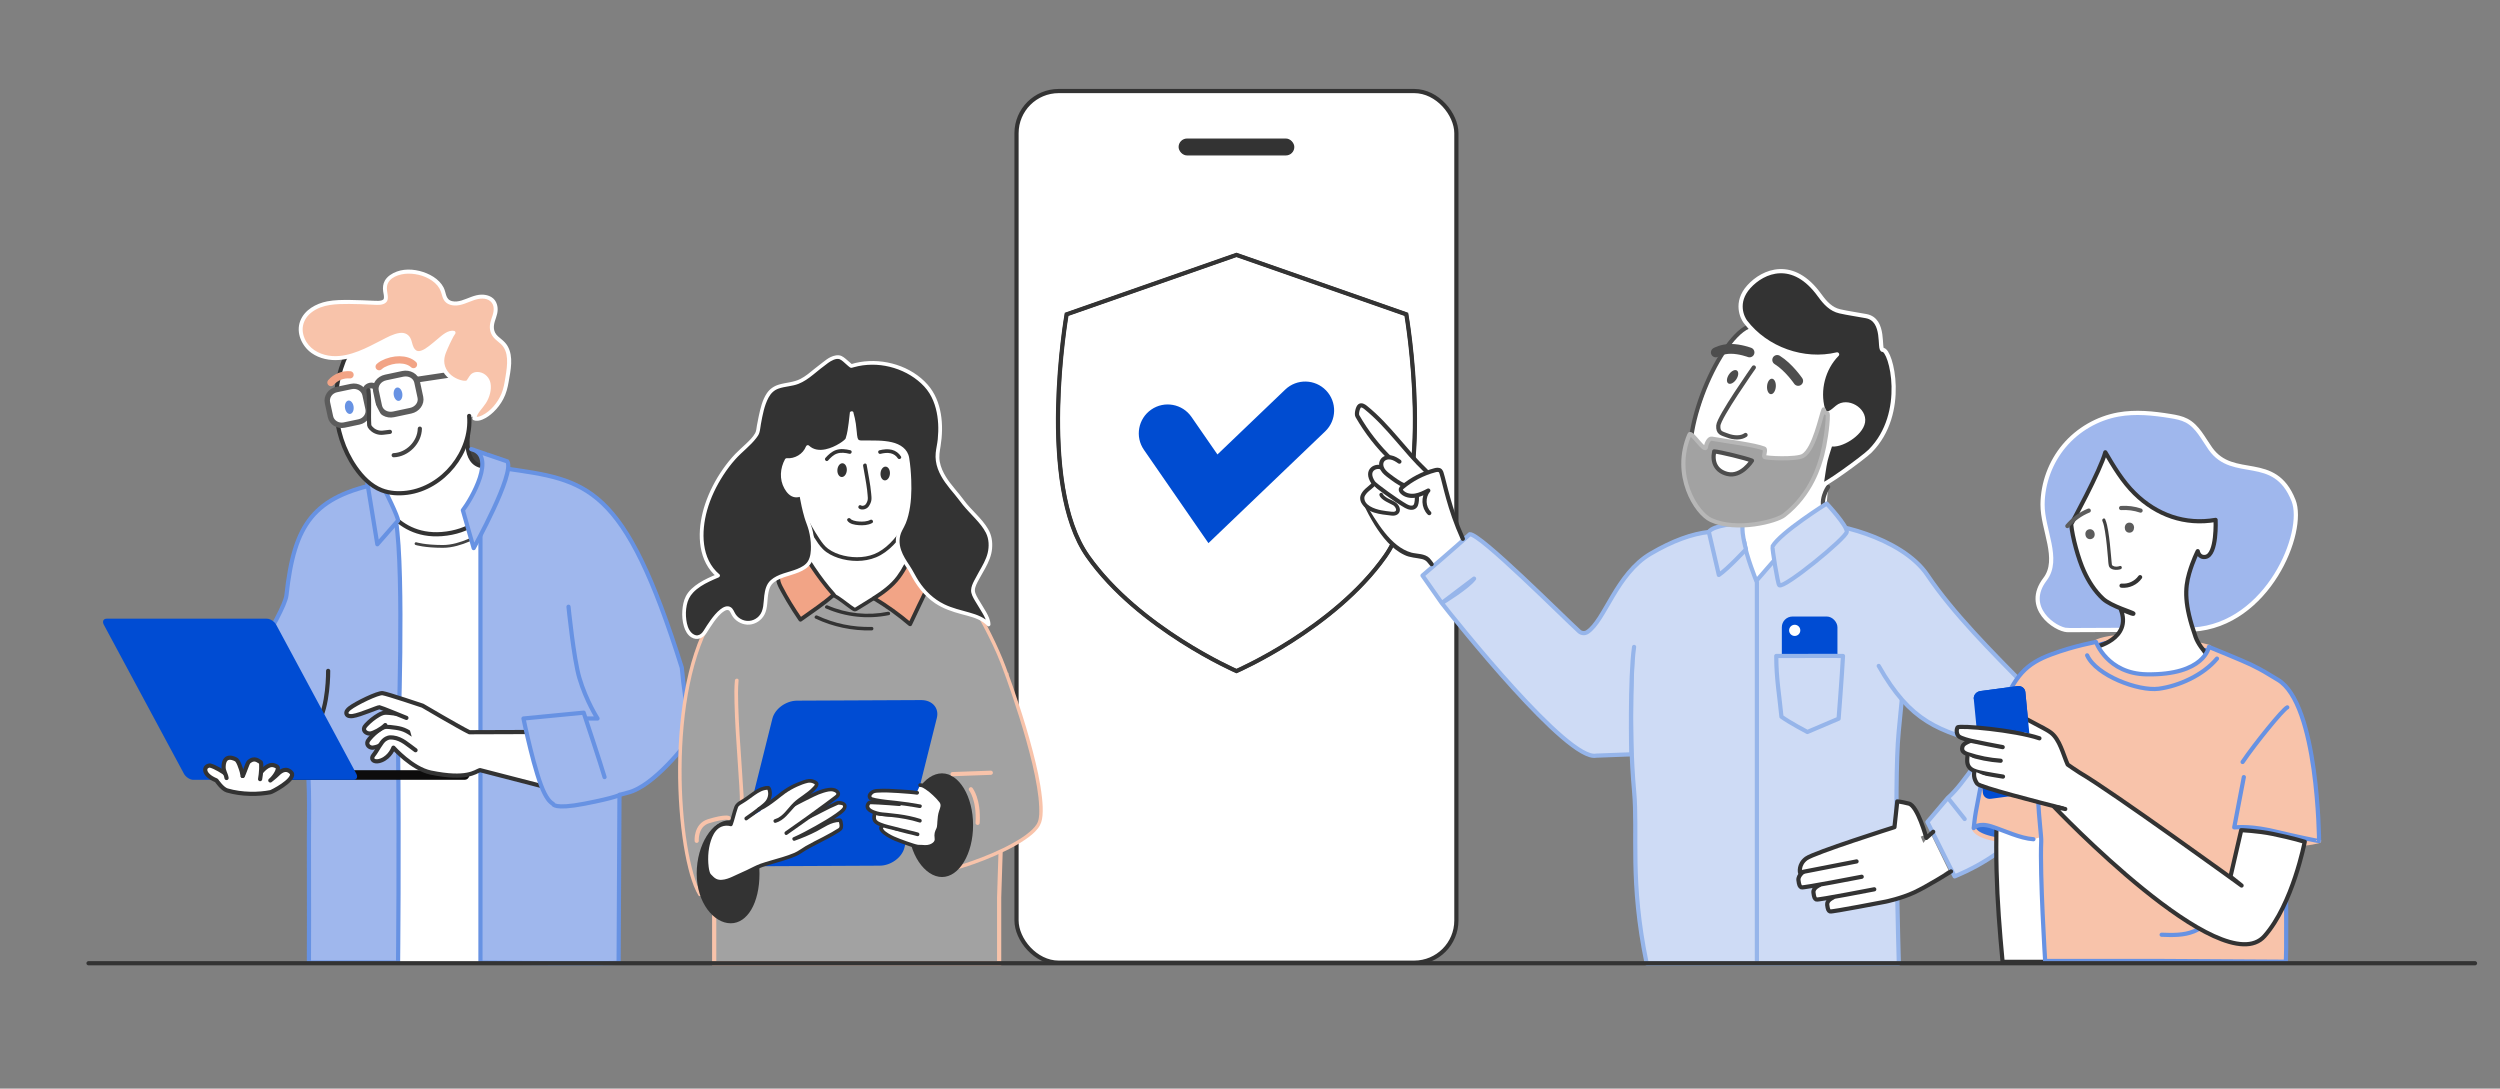 <?xml version="1.0" encoding="UTF-8"?>
<svg id="Layer_1" data-name="Layer 1" xmlns="http://www.w3.org/2000/svg" viewBox="0 0 1786.36 777.85">
  <rect x="0" y="0" width="1786.36" height="777.85" fill="#808080" stroke="none"/>
  <defs>
    <style>
      .cls-1 {
        fill: #004cd1;
      }

      .cls-2, .cls-3, .cls-4 {
        stroke: #4d4d4d;
      }

      .cls-2, .cls-3, .cls-4, .cls-5, .cls-6, .cls-7, .cls-8, .cls-9, .cls-10, .cls-11, .cls-12, .cls-13, .cls-14, .cls-15, .cls-16, .cls-17, .cls-18, .cls-19, .cls-20, .cls-21, .cls-22, .cls-23, .cls-24, .cls-25, .cls-26 {
        stroke-linecap: round;
        stroke-linejoin: round;
      }

      .cls-2, .cls-4, .cls-27, .cls-28, .cls-5, .cls-7, .cls-8, .cls-9, .cls-10, .cls-12, .cls-29, .cls-14, .cls-15, .cls-16, .cls-17, .cls-18, .cls-19, .cls-30, .cls-23, .cls-24, .cls-31, .cls-25, .cls-26 {
        stroke-width: 3px;
      }

      .cls-2, .cls-28, .cls-12, .cls-13, .cls-32, .cls-20, .cls-21, .cls-22, .cls-24, .cls-25 {
        fill: #fff;
      }

      .cls-3 {
        stroke-width: 7px;
      }

      .cls-3, .cls-4, .cls-6, .cls-8, .cls-10, .cls-11, .cls-14, .cls-15 {
        fill: none;
      }

      .cls-27 {
        stroke: #b7b7b7;
      }

      .cls-27, .cls-28, .cls-29, .cls-30, .cls-33, .cls-31 {
        stroke-miterlimit: 10;
      }

      .cls-27, .cls-29, .cls-34 {
        fill: #a2a2a2;
      }

      .cls-35 {
        fill: #6792e3;
      }

      .cls-28, .cls-5, .cls-15, .cls-18, .cls-33, .cls-25 {
        stroke: #333;
      }

      .cls-5, .cls-17 {
        fill: #ff9e80;
      }

      .cls-6 {
        stroke: #f2a486;
        stroke-width: 5.17px;
      }

      .cls-7 {
        fill: #3370da;
      }

      .cls-7, .cls-12, .cls-29, .cls-14 {
        stroke: #f8c3aa;
      }

      .cls-8, .cls-16, .cls-17, .cls-19, .cls-31 {
        stroke: #6792e3;
      }

      .cls-9, .cls-13, .cls-30 {
        stroke: #fff;
      }

      .cls-9, .cls-33, .cls-36 {
        fill: #333;
      }

      .cls-10, .cls-11, .cls-21, .cls-22 {
        stroke: #5c5c5c;
      }

      .cls-11, .cls-21 {
        stroke-width: 4.13px;
      }

      .cls-13 {
        stroke-width: .74px;
      }

      .cls-37 {
        fill: #4d4d4d;
      }

      .cls-38 {
        fill: #5c5c5c;
      }

      .cls-16, .cls-39 {
        fill: #f8c3aa;
      }

      .cls-18, .cls-19, .cls-30, .cls-31 {
        fill: #9fb7ed;
      }

      .cls-40 {
        fill: #0d0c0c;
      }

      .cls-20 {
        stroke-width: 2px;
      }

      .cls-20, .cls-24 {
        stroke: #424242;
      }

      .cls-41 {
        fill: #424242;
      }

      .cls-22 {
        stroke-width: 3.87px;
      }

      .cls-42 {
        fill: #004cd3;
      }

      .cls-43 {
        fill: #f2a486;
      }

      .cls-23 {
        fill: #cedbf5;
      }

      .cls-23, .cls-26 {
        stroke: #96b5ea;
      }

      .cls-26 {
        fill: #b8ccd4;
      }
    </style>
  </defs>
  <g>
    <rect class="cls-25" x="726.35" y="65.05" width="314.3" height="622.84" rx="30.16" ry="30.16"/>
    <rect class="cls-33" x="842.66" y="99.48" width="81.69" height="11.1" rx="5.55" ry="5.55"/>
    <g>
      <g>
        <path class="cls-28" d="M883.51,479.5s-69.79-30.34-106.2-81.93c-36.41-51.58-15.17-172.96-15.17-172.96l121.37-42.48,121.37,42.48s21.24,121.37-15.17,172.96c-36.41,51.58-106.2,81.93-106.2,81.93Z"/>
        <path class="cls-33" d="M883.51,480.27c-.11,0-.21-.02-.31-.06-.18-.08-17.76-7.77-39.55-21.68-20.13-12.84-48.09-33.76-66.97-60.51-8.37-11.86-14.38-28.38-17.86-49.11-2.78-16.53-3.96-35.77-3.52-57.18.75-36.43,6.03-66.95,6.08-67.25.05-.28.24-.5.51-.6l121.37-42.48c.17-.06.35-.06.51,0l121.37,42.48c.26.09.46.32.51.6.05.3,5.33,30.82,6.08,67.25.44,21.41-.74,40.65-3.52,57.18-3.48,20.72-9.49,37.24-17.86,49.11-10.42,14.76-30.5,37.25-66.97,60.51-21.8,13.91-39.38,21.6-39.55,21.68-.1.04-.2.06-.31.06ZM762.82,225.19c-.65,3.9-5.28,32.67-5.98,66.59-.69,33.44,2.41,78.87,21.1,105.34,10.34,14.65,30.27,36.96,66.52,60.09,20.12,12.84,36.62,20.35,39.05,21.44,2.44-1.09,18.94-8.6,39.05-21.44,20.01-12.76,47.78-33.55,66.52-60.09,10.31-14.61,22.35-44.75,21.1-105.34-.7-33.92-5.33-62.69-5.98-66.59l-120.69-42.24-120.69,42.24Z"/>
      </g>
      <path class="cls-1" d="M863.48,388.09l-46.1-66.68c-6.49-9.38-4.14-22.25,5.24-28.74,9.38-6.49,22.25-4.14,28.74,5.24l18.55,26.83,48.44-46.37c8.24-7.89,21.32-7.6,29.21.64,7.89,8.24,7.6,21.32-.64,29.21l-83.44,79.87Z"/>
    </g>
  </g>
  <g>
    <polygon class="cls-32" points="996.88 311.29 1028.25 352.14 1002.28 349.36 996.88 311.29"/>
    <g>
      <polygon class="cls-32" points="1204.96 319.32 1223.19 265.34 1241.43 237.62 1261.85 225.95 1332.61 259.5 1343.55 301.08 1308.54 337.55 1296.8 374.99 1241.43 435.3 1226.84 389.34 1240.7 351.41 1204.96 319.32"/>
      <g>
        <polygon class="cls-32" points="1048.02 395.29 1025.28 336.03 985.83 335.56 974.81 359.83 988.45 377.59 1012.36 397.17 1020.97 400.59 1027.28 413.48 1048.02 395.29"/>
        <g>
          <path class="cls-23" d="M1167.63,447.7c-1.3,18.64-4.12,72.53,0,117.53,2.78,30.41-3.23,64.41,9,123.16h180.17s-3.79-128.04-.1-165.47c3.77-38.26,8.36-86.31,8.36-86.31"/>
          <path class="cls-23" d="M1167.63,462.26c-3.23,22.2-2,76.74-2,76.74l-25.08.94c-20.31,4.28-100.62-96.57-110.33-109.03l23.07-17.46c-4.58,6.27-23.07,17.46-23.07,17.46l-13.78-19.67s24.97-21.33,33.78-29.52c7.4-.53,66.13,58.46,78.12,69.39,1.63,1.48,4.06,1.72,5.9.51,12.47-8.19,20.68-41.57,45.15-55.97,15.67-9.22,29.53-14.24,42.09-15.59,5-.53,24.11,1.98,24.78,6.97,1.29,9.69,8.7,28,8.7,28,7.39-7.97,30.42-36.91,40.84-40.02,10.35-3.09,62.93,8.38,81.39,35.84,37.04,55.1,112,111.13,104.4,127.09-18.13,38.06-39.11,69.3-84.92,88.27l-19.46-38.88,14.61-17.23,12.02,15.11-12.02-15.11c12.89-11.15,24.12-34.47,40.94-46.66l-10.38,8.86c-37.21-10.02-57.08-16.1-79.95-56.48"/>
          <g>
            <path class="cls-25" d="M987.44,334.31c-3.38-2.32-12.54.97-6.22,10.49,1.12,1.68,16.76,13.1,23.41,16.82,2.03,1.14,4.87,1.89,6.45.18.62-.67.89-1.58,1.06-2.47.48-2.42.4-4.94-.21-7.33"/>
            <path class="cls-25" d="M1019.07,336.65c-15.55-14.75-26.65-32.14-43.35-45.57-1.21-.98-2.94-1.98-4.2-1.05-1.37,1.01-2.46,5.78-1.61,7.26,6.56,11.48,14.79,22,24.35,31.13"/>
            <path class="cls-25" d="M999.93,329.85c-1.87-1.31-3.86-2.58-6.11-2.98-2.25-.4-4.83.27-6.1,2.18-1.26,1.89-.9,4.51.28,6.45s3.04,3.36,4.86,4.73c2.63,1.98,6.93,5.21,10.01,6.36"/>
            <g>
              <path class="cls-32" d="M974.81,359.83c7.39,13.53,18.52,33.03,33.5,36.66,4.36,1.06,9.89.57,12.66,4.1l2.02,2.57"/>
              <path class="cls-36" d="M975.45,359.48c7.98,12.69,17.91,31.23,33.17,35.42,3.89.99,9.34.56,12.77,3.83.98.94,1.94,2.45,2.78,3.51,1.13,1.55-1.1,3.33-2.36,1.85,0,0-1.35-1.64-1.35-1.64-1.07-1.52-2.36-2.5-4.31-2.97-3.72-.9-8.78-.99-12.59-2.92-9.33-4.39-15.89-12.96-21.26-21.39-3.01-4.86-5.67-9.89-8.14-14.99-.38-.8.79-1.5,1.29-.7h0Z"/>
            </g>
            <path class="cls-25" d="M1021.28,366.64c-4.23-4.14-4.55-11.62-.7-16.11-2.97,1.53-6.01,3.07-9.31,3.61s-6.97-.09-9.35-2.43c-.63-.62-1.19-1.51-.92-2.35.16-.49.56-.85.96-1.19,6.75-5.71,14.78-9.89,23.32-12.15,1.33-.35,2.95-.59,3.91.39.45.45.66,1.08.85,1.68,2.32,7.19,5.27,24.85,15.21,46.9"/>
            <g>
              <path class="cls-32" d="M981.23,346.32c-2.92,2.78-8.28,6.03-7.85,10.04.37,3.49,3.42,6.1,6.6,7.57,4.31,1.98,9.13,2.52,13.85,3.04,1.56.17,3.37.25,4.43-.9,1.55-1.69.17-4.46-1.63-5.9s-8.52-3.44-9.69-6.71"/>
              <path class="cls-36" d="M982.26,347.41c-2.68,2.61-6.06,4.35-7.32,7.68-.72,5.9,7.22,8.6,12,9.53,2.42.48,4.97.76,7.46,1.03,2.04.28,3.79-.28,2.97-2.32-.33-.87-1.09-1.81-1.85-2.3-2.09-1.22-4.69-2.19-6.8-3.67-1.27-.85-4.68-3.81-2.25-5.14.69-.26,1.46.11,1.7.8.26.72,1.09,1.52,2.05,2.16,2.58,1.92,6.3,2.56,8.47,5.16,3.48,4.25.91,8.81-4.53,8.05-7.72-.92-17.44-1.52-21.55-9.36-.65-1.45-.96-3.16-.5-4.72,1.29-4.13,5.4-6.45,8.09-9.08,1.47-1.34,3.48.81,2.05,2.19h0Z"/>
            </g>
          </g>
          <path class="cls-2" d="M1304.65,367c-5.57-8.9,1.63-19.07,1.63-19.07"/>
          <path class="cls-4" d="M1253.11,232.45c-20.71,1.32-54.08,73.94-43.48,105.74,3.63,10.9,7.19,22.59,16.36,29.5"/>
          <path class="cls-9" d="M1300.35,211.16c3.72,5.2,8.03,9.9,14.27,11.3s11.85,2.12,18.84,3.43c14.05,2.64,8.75,24.26,11.95,24.14,5.82-.23,17.7,45.29-9.12,72.28-4.54,4.57-35.21,26.9-34.67,23.93.54-2.97,1.82-13.41,2.86-17.48,1.06-4.15,3.51-11.4,3.51-11.4,6.87,1.82,21.71-7.05,23.19-15.75,1.53-9.03-11.29-16.44-18.35-10.6-2.84,2.35-6.72,6.25-9.22,3.54-.55-.6-.81-1.4-1.03-2.18-3.8-13.59.2-29.08,10.11-39.13-23.85,5.7-50.66-3.84-65.54-23.33-2.04-2.67-7.74-13.75,2.49-25.06s31.61-20.33,50.68,6.31Z"/>
          <ellipse class="cls-37" cx="1237.97" cy="269.31" rx="5.54" ry="3.14" transform="translate(324.47 1147.15) rotate(-56.13)"/>
          <ellipse class="cls-37" cx="1265.74" cy="276.11" rx="5.54" ry="3.14" transform="translate(894.23 1517.21) rotate(-85.64)"/>
          <g>
            <polygon class="cls-32" points="1365.02 579.56 1356.15 595.31 1308.33 612.65 1287.66 630.24 1311.7 642.78 1322.38 647.72 1369.25 636.99 1392.27 621.74 1379.47 595.53 1374.33 602.35 1365.02 579.56"/>
            <g>
              <path class="cls-25" d="M1394.11,622.67s-16.79,10.59-26.23,14.97c-9.44,4.38-20.51,6.63-20.51,6.63,0,0-38.65,7.51-39.76,7.01s-1.6-1.5-1.99-4.76c-.39-3.25,4-5.09,4-5.09"/>
              <path class="cls-25" d="M1299.95,632.5s-4.57,1.91-4.16,5.3c.41,3.39.91,4.43,2.07,4.95,1.16.52,41.37-7.3,41.37-7.3"/>
              <path class="cls-25" d="M1289.4,622.22s-4.76,3.18-4.33,6.7c.43,3.52.95,4.61,2.15,5.15s43.04-7.59,43.04-7.59"/>
              <path class="cls-25" d="M1326.59,615.53l-40.4,7.88s-1.26-5.78,4.42-9.98,63.06-22.4,63.06-22.4l2-18.39s2,0,8.31,1.58c6.31,1.58,12.48,24.5,12.48,24.5l4.91-4.37"/>
            </g>
          </g>
          <path class="cls-23" d="M1319.61,379.99c-.2,4.29-44.86,40.78-48.25,38.19-1.09-.83-5.27-26.98-4.8-27.79,5.63-9.86,38.67-30.57,38.67-30.57,0,0,14.6,15.59,14.38,20.17Z"/>
          <path class="cls-23" d="M1245.98,373.94c-6.06-.01-21.59,1.46-24.95,6.06l7.15,30.83c6.2-4.1,19.38-18.29,19.38-18.29,0,0-4.37-15.96-1.58-18.6"/>
          <path class="cls-27" d="M1207.19,310.44c1.19-2.78,11.42,13.85,11.84,8.82.18-2.13,2.03-6.18,4.09-5.81,12.37,2.18,30.42,4.35,37.46,7.1,1.49.58-.56,4.9.15,5.89s23.15,2.05,27.73-.79c8.11-5.03,12.67-28.59,14.58-33.08.07-.17.81,2.37,1.54,2.46s1.43-.27,1.44,1.75c.04,7.81-2.14,21.21-3.99,28.14-1.87,6.99-7.57,28.08-27.29,43.33-5.36,4.15-33.52,11.87-52.15,3.33-10.79-4.95-27.82-32.27-15.4-61.13Z"/>
          <path class="cls-2" d="M1253.18,262.56s-25,35.55-25.37,41.53c-.34,5.48,2.54,5.56,6.19,7,5.19,2.04,10.31,1.91,13.27-.28"/>
          <path class="cls-2" d="M1251.86,329.15c-4.56-1.87-22.64-6.21-26.99-6.61-1.67,7.95,1.53,14.15,9.41,16.11,10.05,2.5,17.57-9.5,17.57-9.5Z"/>
          <rect class="cls-42" x="1273.2" y="440.53" width="39.73" height="75.98" rx="7.63" ry="7.63"/>
          <path class="cls-23" d="M1269.22,468.73c0,16.4,2.23,28.06,3.7,43.38,5.89,4.29,18.54,10.92,18.54,10.92l22.31-9.5s2.45-31.18,3.13-44.8c-2.71-.02-2.7-.14-47.68,0Z"/>
          <circle class="cls-32" cx="1282.4" cy="450.42" r="4"/>
        </g>
      </g>
      <line class="cls-26" x1="1255.37" y1="416.02" x2="1255.37" y2="686.28"/>
      <path class="cls-3" d="M1250.12,251.82s-6.7-2.54-13.41-2.54c-6.33,0-10.69,2.54-10.69,2.54"/>
      <path class="cls-3" d="M1284.89,272.19s-6.71-9.87-15.01-15.01"/>
    </g>
  </g>
  <g>
    <path class="cls-7" d="M1470.44,603.14l-42.52-3.12c-17.25-2.78-17.61-8.29-17.61-8.29,0,0,4.48-15.3,8.38-14.74,3.9.56,36.98,1.31,37.13,3.99s14.62,22.16,14.62,22.16Z"/>
    <g>
      <path class="cls-7" d="M1578.36,462.24s-27.42-7.76-50.66-7.76-30.03,4.25-30.03,4.25l-17.83,26.2,100.76,9.62,19.23-4.01-21.46-28.3Z"/>
      <path class="cls-7" d="M1657.08,600.92s-6.44,2.12-22.02,2.68c-15.58.56-19.93-2.34-19.93-2.34l-17.25-12.58,15.58-7.23,43.62,19.48Z"/>
      <path class="cls-30" d="M1477.22,450.25c-8.74-.47-31.5-16.05-15.94-36.39,10.92-14.27-1.94-35.55-1.78-53.51.14-15.17,5.72-30.24,15.51-41.84,9.79-11.6,23.7-19.64,38.63-22.33,12.29-2.21,24.93-.89,37.26,1.12,3.97.65,8,1.39,11.56,3.26,7.83,4.13,11.86,12.8,16.98,20.02,16.33,23.06,45.79,2.61,59.4,37.07,8.86,22.42-18.23,88.85-71.78,92.2l-89.85.4Z"/>
      <path class="cls-25" d="M1564.28,409.63c-3.15,10.93-3.6,22.45,4.59,45.57,6.16,17.38,47.14,47.05,47.14,47.05l-29.54,24-94.38-.47,4.41-63.15s27.5-5.75,18.76-27.57c0,0,9.1,4.28,9.21,3.43.1-.77-15.98-5.19-21.93-10.77-5.95-5.58-10.16-12.39-13.37-19.35-4.11-8.93-8.36-24.52-9.24-33.77,0,0,20.82-38.13,24.41-51.41,6.13,10.39,12.37,20.9,20.97,29.36,15.75,15.5,36.06,22.72,57.83,18.94,0,0,1.19,25.06-7.21,26.44-4.79.79-5.55-4.1-5.55-4.1,0,0-3.51,6.82-6.1,15.8Z"/>
      <g>
        <g>
          <path class="cls-32" d="M1515.03,405.57c-2.2.84-5.72.67-6.96-1.33-.62-1-1.58-25.17-4.81-32.61"/>
          <path class="cls-41" d="M1514.72,404.45c-1.51.54-3.53.74-4.95-.15-.28-.17-.51-.37-.7-.65-.03-.04.12.33.05.1-.06-.21-.08-.43-.12-.65,0,.06-.07-.57-.09-.81-.05-.47-.1-.94-.14-1.4-.11-1.14-.21-2.27-.31-3.41-.54-6.1-1.08-12.22-2.1-18.27-.47-2.77-1-5.57-2.11-8.16-.58-1.37-2.58-.19-2,1.17,1,2.34,1.43,4.98,1.85,7.47.56,3.29.95,6.61,1.3,9.93.32,3.04.58,6.08.85,9.13.16,1.78.17,3.69.59,5.44.8,3.37,5.96,3.41,8.49,2.51,1.4-.5.8-2.74-.62-2.24h0Z"/>
        </g>
        <ellipse class="cls-38" cx="1521.46" cy="377" rx="3.6" ry="3.32" transform="translate(1102.76 1887.52) rotate(-88.42)"/>
        <ellipse class="cls-38" cx="1493.41" cy="381.77" rx="3.32" ry="3.56" transform="translate(-41.5 240.13) rotate(-9.07)"/>
        <path class="cls-15" d="M1515.94,418.48c5.07.5,10.34-1.91,13.26-6.08"/>
      </g>
      <path class="cls-10" d="M1515.62,363c4.7-.31,9.46.31,13.92,1.83"/>
      <path class="cls-10" d="M1492.5,364.83c-5.88,2.39-11.17,6.21-15.28,11.05"/>
      <path class="cls-28" d="M1548.74,554.9l-120.07-10.65c-4.19,62.96-1.98,97.53,2.27,143.03h76.19l41.61-132.38Z"/>
      <g>
        <polygon class="cls-39" points="1593.86 629.14 1623.47 581.44 1595.5 530.67 1464.24 585.28 1463.69 644.46 1538.66 639.82 1593.86 629.14"/>
        <path class="cls-16" d="M1452.99,599.67c-9.56-.63-20.68-6.13-29.83-9.07-9.89-3.18-12.85,1.13-12.85,1.13,0,0,.75-7.68,1.51-11.57,4.72-24.39,8.54-49.55,17.83-72.45,10.22-25.2,17.91-33.35,36.34-40.21,16.22-6.04,31.69-8.77,31.69-8.77,0,0,8.06,22.65,36.2,23.11,41.51.68,44.49-19.6,44.49-19.6,0,0,24.8,10.08,30.22,12.76,10.16,5.03,8.87,4.76,18.96,10.68,29.03,17.07,29.53,115.23,29.53,115.23.01.32-18.35-3.61-29.1-6.24-19.56-4.79-28.01-3.56-31.53-3.47l6.87-35.92"/>
        <path class="cls-16" d="M1633.32,613.03c.06,20.34.71,72.17-.13,74.15l-93.89-.55h-77.94s-3.87-61.42-2.82-85.55c.3-6.82-6.78-48.44.9-81.2"/>
        <path class="cls-17" d="M1602.44,544.48c8.64-12.85,28.88-37.76,31.92-39.03"/>
        <path class="cls-5" d="M1449.67,519.05c-1.66-5.86-4.95-11.14-9.3-14.96"/>
        <path class="cls-8" d="M1491.36,468.28c6.48,14.39,36.73,25.78,51.16,23.85,14.43-1.93,31.74-9.72,41.6-21.53"/>
        <path class="cls-16" d="M1589.4,642.07c-4.81,10.16-12.07,19.46-21.81,23.42-7.27,2.96-15.25,2.71-23,2.42"/>
      </g>
      <g>
        <g>
          <path class="cls-42" d="M1449.02,567.23l-26.52,3.55c-2.85.38-5.39-1.52-5.65-4.23l-6.51-67.15c-.26-2.71,1.85-5.23,4.7-5.61l26.52-3.55c2.85-.38,5.39,1.52,5.65,4.23l6.51,67.15c.26,2.71-1.85,5.23-4.7,5.61Z"/>
          <polygon class="cls-32" points="1405.1 522.82 1463.77 531.78 1476.64 577.88 1413.52 558.11 1406.51 545.62 1405.1 522.82"/>
          <path class="cls-25" d="M1407.82,529.45c-2.04.79-4.96,1.97-5.57,4.07-.24.82-.32,1.72-.04,2.53.57,1.6,2.35,2.36,3.96,2.9,7.56,2.52,15.44,4.08,23.39,4.63"/>
          <path class="cls-25" d="M1405.96,539.54c-.38,2.8-.71,5.88.83,8.25,1.61,2.49,4.76,3.4,7.64,4.09,4.57,1.09,16.79,3.03,16.79,3.03"/>
          <path class="cls-25" d="M1410.86,551.22c-.85,2.99.12,6.28,1.96,8.79,1.82,2.47,43.7,13.21,62.89,18.08"/>
          <polygon class="cls-41" points="1476.66 585.02 1468.46 575.93 1476.51 578.28 1476.66 585.02"/>
          <path class="cls-25" d="M1475.71,578.08l-8-1.63s120.18,126.58,150.37,92.44c20.25-22.9,28.75-67.41,28.75-67.41,0,0-8.5-2.67-22.86-5.61-10.81-2.22-22.53-2.66-22.53-2.66l-7.67,33.2,7.94,6.34s-92.79-67.35-115.67-80.64c-1.84-1.07-8.59-5.79-8.59-5.79-3.21-7.23-5.66-18.09-12-22.82-1.87-1.4-3.95-2.5-6.01-3.6-7.47-3.98-14.94-7.96-22.41-11.94-3.43,9.48,5.86,11.19,7.17,16.29"/>
          <path class="cls-25" d="M1457.25,527.55c-17.53-5.93-57.57-9.45-58.51-7.75-1.04,1.9-.63,5.24,1.12,6.53,1.74,1.29,6.98,2.68,9.09,3.14,7.33,1.58,14.7,2.99,22.06,4.39"/>
        </g>
        <path class="cls-42" d="M1410.34,499.41c-.26-2.71,1.85-5.23,4.7-5.61l26.52-3.55c2.85-.38,5.39,1.52,5.65,4.23l2.84,29.61-9.14-1.96-30.57-22.71Z"/>
      </g>
    </g>
  </g>
  <g>
    <polygon class="cls-32" points="250.58 255.46 257.36 231.73 334.19 229.47 356.78 271.28 344.73 295 324.4 302.91 250.58 255.46"/>
    <g>
      <polygon class="cls-32" points="351.95 356.58 266.4 366.18 255.17 687.82 374.04 687.82 374.04 375.51 351.95 356.58"/>
      <g>
        <g>
          <path class="cls-19" d="M284.43,531.69c.85,76.31,0,156.12,0,156.12h-63.69s.18-50.33,0-89.97c-.07-15.46,1.22-46.24-3.55-73.31-4.83-27.47-54.49-9.73-54.49-9.73.83-18.61,40.5-75.92,41.99-89.57,5.56-51.01,19.27-70.39,67.8-80.1l10.42,26.89c6.15,38.14,1.52,159.67,1.52,159.67"/>
          <path class="cls-41" d="M342.83,322.27c-2.67-.34-5.36-.5-8.04-.47-.32,5.88.17,11.8,1.46,17.54.11.5.24,1.03.57,1.43.57.7,1.58.84,2.49.86,2.7.04,5.36-.59,7.99-1.21,1.43-.34,3-.77,3.8-2,.38-.58.54-1.27.65-1.96.76-4.66-.64-9.63-3.71-13.22-.21.05-.39.22-.44.43"/>
          <path class="cls-25" d="M334.43,310.31s-4.09,23.82,13.6,22.96c19.19-.93,15.79,5.88,15.79,5.88,0,0-8.33,39.47-48.22,42.47-35.4,2.66-46.7-31.35-46.7-31.35l65.53-39.96"/>
          <path class="cls-18" d="M234.48,479.37s.3,25.82-7.57,37.32"/>
          <path class="cls-19" d="M284.4,372.02c.19-2.63-8.67-20.42-11.9-26.89l-11.64-10.12,8.76,53.9,14.78-16.9Z"/>
          <path class="cls-25" d="M335.25,297.2c2.13,25.85-18.57,51.5-44.28,54.87-6.16.81-12.57.46-18.36-1.81-7.81-3.06-13.93-9.38-18.71-16.27-17.27-24.92-18.65-59.89-3.42-86.11"/>
          <g>
            <path class="cls-22" d="M245.94,303.72l10.59-2.23c4.48-.94,7.39-5.17,6.48-9.39l-2.16-9.99c-.91-4.22-5.32-6.91-9.8-5.96l-10.59,2.23c-4.48.94-7.39,5.17-6.48,9.39l2.16,9.99c.91,4.22,5.32,6.91,9.8,5.96Z"/>
            <path class="cls-11" d="M267.56,276.13c-2.12-1.69-6.28-.01-6.44,2.6"/>
            <line class="cls-11" x1="331.56" y1="266.23" x2="298.54" y2="271.17"/>
            <path class="cls-21" d="M281.18,296.08l12.28-2.61c4.72-1,7.84-5.28,6.94-9.51l-2.35-10.99c-.9-4.22-5.5-6.86-10.23-5.85l-12.28,2.61c-4.72,1-7.84,5.28-6.94,9.51l2.35,10.99c.9,4.22,5.5,6.86,10.23,5.85Z"/>
          </g>
          <path class="cls-6" d="M295.46,260.5c-4.82-4.43-14.16-4.49-22.12-.29-.92.48-1.66,1.17-2.43,1.8"/>
          <path class="cls-6" d="M250.13,267.82c-5.08-.44-10.31,1.67-13.66,5.52"/>
          <path class="cls-24" d="M299.99,306.29c-.19,9.79-8.9,18.63-18.68,18.98"/>
          <path class="cls-20" d="M343.32,381.77s-13.81,8.67-26.83,8.67-19.22-1.98-19.22-1.98"/>
          <polygon class="cls-32" points="306.29 506.26 272.84 496.44 280.74 534.24 310.56 546.85 306.29 506.26"/>
          <path class="cls-13" d="M345.61,273.81c0,6.76-4.03,12.24-9,12.24s-5.28-5.48-5.28-12.24.31-12.24,5.28-12.24,9,5.48,9,12.24Z"/>
          <ellipse class="cls-35" cx="284.42" cy="281.64" rx="3.11" ry="4.82" transform="translate(-32.61 37.29) rotate(-7.09)"/>
          <ellipse class="cls-35" cx="249.61" cy="290.97" rx="3.11" ry="4.82" transform="translate(-34.03 33.06) rotate(-7.09)"/>
          <path class="cls-24" d="M263.28,278.89c.93,9.04,0,16.34.55,25.04.04.63,1.59,3.13,4.71,4.48,3.57,1.55,6.11.51,10.05.18"/>
          <g>
            <path class="cls-39" d="M324.01,237.81c-8.37-1.77-26.13,28.14-31.19,6.74-4.76-20.1-38.72,24.2-67.93,7.5-7.3-4.18-11.88-13.35-9.35-21.38,2.9-9.23,13.44-13.88,23.1-14.58,9.65-.69,19.33-.24,29,.25,17.87.9-2-11.94,14.56-20.21,11.09-5.54,31.33.65,34.53,12.62.49,1.83.81,3.79,1.95,5.31,1.93,2.59,5.64,3.13,8.82,2.6,4.58-.76,8.71-3.25,13.23-4.33,4.52-1.08,10.17-.19,12.3,3.94,4.23,8.18-4.27,13.03-.76,21.54,1.29,3.12,4.51,4.9,6.93,7.25,7.19,6.98,4.13,19.6,2.51,29.49-2.67,16.31-17.81,26.85-22.75,24.32.36-4.69,5.89-8.88,7.87-13.14,1.98-4.26,3.46-9.24,1.67-13.59-1.78-4.35-8.17-6.78-11.37-3.32-1.13,1.22-1.66,2.9-2.82,4.08-2.71,2.74-24.43-4.16-16.67-22.31,4.38-10.24,6.36-12.8,6.36-12.8Z"/>
            <path class="cls-32" d="M324.39,236.44c-4.33-.83-8.56,3.18-11.6,5.7-2.07,1.71-4.09,3.5-6.24,5.11-1.74,1.31-3.67,2.7-5.73,3.34-1.67.52-2.99.42-4.2-.87-1.78-1.9-1.98-4.61-2.83-6.94-1.35-3.67-4.37-5.39-8.21-4.86-4.59.63-8.93,3.1-12.99,5.18-5.43,2.78-10.83,5.68-16.54,7.87-5.9,2.27-12.17,3.86-18.54,3.45-7.19-.46-14.57-3.71-18.48-9.97-2.14-3.42-3.3-7.65-2.54-11.67s3.17-7.37,6.38-9.78c7.63-5.71,17.47-5.82,26.58-5.82,5.74,0,11.48.27,17.21.56,2.85.14,6.75.53,9.07-1.55,1.53-1.38,1.54-3.44,1.29-5.33-.28-2.08-.79-4.14-.49-6.26.92-6.52,9.28-8.96,14.86-9.07,6.84-.13,14.32,2.09,19.47,6.73,2.58,2.32,4.01,4.96,4.85,8.29.55,2.18,1.34,4.3,3.15,5.75,1.65,1.32,3.75,1.89,5.84,1.99,4.99.24,9.52-2.35,14.11-3.88,3.64-1.21,8.48-1.87,11.65.89,2.94,2.57,2.61,6.72,1.51,10.05-1.1,3.36-2.4,6.59-1.82,10.2.34,2.16,1.26,4.13,2.7,5.77s3.42,2.97,5.08,4.52c2.91,2.73,4.11,6.52,4.36,10.43.27,4.37-.38,8.75-1.1,13.04s-1.27,8.23-2.92,12.09c-2.68,6.28-7.55,12.34-13.77,15.39-.94.46-1.96.84-3,1.01-.2.03-.75.07-1.11.04-.06,0-.69-.17-.69-.17l.71,1.23c.2-2.03,1.5-3.84,2.68-5.42,1.36-1.81,2.88-3.5,4.1-5.41,2.57-4,4.21-9.53,3.3-14.27-.74-3.9-3.8-7.11-7.75-7.85-1.76-.33-3.63-.17-5.19.75-1.95,1.15-2.66,3.22-3.97,4.93-.51.67-.07.14-.23.25-.29.21.07,0-.07.04-.12.04-.24.07-.36.1-.35.07.15.02-.32.04-.94.03-1.44-.02-2.26-.19-2.2-.45-4.28-1.35-6.18-2.54-4.66-2.95-7.47-7.92-6.58-13.51.38-2.41,1.35-4.63,2.33-6.85s1.94-4.29,3.01-6.38c.7-1.36,1.39-2.83,2.32-4.05,1.11-1.45-1.36-2.88-2.46-1.44-.75.98-1.31,2.13-1.88,3.21-1.97,3.73-3.93,7.66-5.28,11.66-2.08,6.14-.91,12.67,3.81,17.25,3.24,3.14,8.03,5.64,12.62,5.71.78.01,1.59-.07,2.32-.38,1.43-.6,2.15-2.18,2.9-3.43.98-1.63,2.25-2.62,4.23-2.48,1.76.13,3.47,1.08,4.63,2.39,3.6,4.03,1.23,11.3-1.23,15.32-2.54,4.14-6.84,7.44-7.36,12.56-.05.46.3,1.03.71,1.23,2.07,1,4.42.5,6.46-.34,2.97-1.22,5.61-3.18,7.92-5.38,2.8-2.67,5.19-5.84,6.99-9.26,2.05-3.89,3.09-7.95,3.83-12.25,1.4-8.15,3.68-18.04-.76-25.66-1.07-1.84-2.54-3.31-4.16-4.66-1.74-1.45-3.75-2.86-4.77-4.95-1.76-3.59-.52-7.2.7-10.71,1.29-3.72,1.75-7.34,0-11-1.87-3.89-6.26-5.45-10.34-5.4-5.06.07-9.49,2.72-14.22,4.14-2.22.67-4.58,1.09-6.87.52-2.35-.59-3.62-2.13-4.28-4.41-.55-1.9-.93-3.75-1.86-5.51-.78-1.49-1.83-2.85-2.99-4.06-2.53-2.62-5.72-4.54-9.07-5.93-6.51-2.7-14.53-3.72-21.27-1.24-3.33,1.23-6.75,3.33-8.56,6.48-1.33,2.31-1.54,4.96-1.22,7.55.23,1.83.92,4.07.41,5.52-.02.04-.21.37-.34.49s-.65.4-1.04.52c-1.52.47-3.19.41-4.76.35-6.03-.23-12.04-.6-18.07-.62-5.35-.02-10.87-.04-16.14,1-8.02,1.58-16.22,6.03-19.3,14.01-3.24,8.42,1.1,18.02,8.17,22.99,5.66,3.98,12.96,5.44,19.78,4.87,12.96-1.07,24.08-8.16,35.53-13.63,2.06-.98,4.15-1.93,6.36-2.52,1.61-.43,3.05-.65,4.47-.13.19.07-.1-.07.19.09.15.08.3.17.45.27.26.17-.06-.09.23.18.15.14.29.28.43.44.34.38.81,1.29,1.03,1.94.91,2.73,1.37,5.53,3.34,7.76,3.45,3.89,8.58,1.55,12.11-.88,4.4-3.04,8.12-7,12.62-9.9.82-.53,1.75-1.07,2.54-1.35.19-.06.37-.13.56-.18.08-.02.69-.14.44-.11.17-.02.35-.02.52-.03.08,0,.17,0,.25,0,.41.02-.28-.06.11.02,1.79.34,2.56-2.4.76-2.75Z"/>
          </g>
          <g>
            <g>
              <path class="cls-40" d="M334.02,551.03h0c-.59-.45-1.32-.69-2.06-.69h-173.87c-3.06,0-4.6,3.7-2.43,5.87h0c.64.64,1.52,1.01,2.43,1.01h173.87c3.3,0,4.7-4.2,2.06-6.19Z"/>
              <path class="cls-42" d="M138.17,557.22h114.38c2.42,0,3.33-1.98,2.03-4.39l-57.19-106.36c-1.3-2.42-4.34-4.39-6.76-4.39h-114.38c-2.42,0-3.33,1.98-2.03,4.39l57.19,106.36c1.3,2.42,4.34,4.39,6.76,4.39Z"/>
            </g>
            <g>
              <path class="cls-25" d="M186.55,551.72c.54-.47,4.87-6.29,9.28-4.87,1.9.61,2.56,1.19,2.68,1.68.56,2.38-3.14,7.36-5.36,9.13,0,0,3.69-2.85,5.12-4.34,6.4-6.67,10.3-.92,10.4-.51,1.26,5.03-14.2,13.02-15.34,13.25-8.39,1.66-20.3,1.88-31.05-1.25-3.57-1.04-7.62-7.16-7.62-7.16-10.16-4.09-9.42-10.32-4.65-10.68,3.66.82,10.08,4.91,11.29,6"/>
              <path class="cls-25" d="M173.39,554.45c.81-.91,3.39-9.18,4.27-9.97,4.4-3.93,7.17-.42,8.54.09.94.35.4,8.48-.35,12.14"/>
              <path class="cls-25" d="M161.88,555.93c-.57-3.29-2.17-4.77-2.12-7.96.18-10.53,9.04-5.3,9.31-5,1.77,1.97,2.3,4.51,3.04,6.32q.73,1.8,1.27,5.16"/>
            </g>
          </g>
          <path class="cls-31" d="M448.09,566.51c19.43-4.4,43.05-36.34,45.59-39.58,2.02-2.58-3.89-19.7-6.5-49.83-41.26-131.73-67.33-133.94-126.73-142.43l-17.14,30.16v322.99s98.13,1.04,98.72,0l.61-119.83,5.44-1.48Z"/>
          <path class="cls-19" d="M406.22,433.55s3.73,37.22,7.74,50.76c4.95,16.71,13,29.09,13,29.09h-7.78"/>
          <g>
            <path class="cls-25" d="M294.42,524.76c-5.93-4.2-8.98-4.47-15.95-5.29-1.3-.15-2.64-.24-3.91.11-1.01.28-1.94.83-2.84,1.42-2.92,1.91-5.58,4.31-7.89,7.09-.65.79-1.31,1.68-1.38,2.76-.15,2.15,2.14,3.58,4.04,3.37,1.9-.21,6.65-1.47,7.67-4.23"/>
            <path class="cls-25" d="M295.16,514.64c-6.69-4.21-9.13-4.45-16.99-5.27-1.47-.15-2.97-.24-4.41.11-1.14.28-2.19.83-3.2,1.42-3.29,1.92-6.3,4.32-8.9,7.1-.74.79-1.48,1.69-1.56,2.76-.17,2.15,2.41,3.58,4.56,3.37s7.8-3.13,10.64-6.03"/>
            <path class="cls-25" d="M290.39,512.97s-18.43-7.55-19.27-7.61c-1.16-.09-13.52,5.45-19.02,6.27-1.68.25-3.85.14-4.47-1.44-.6-1.54.82-3.07,2.13-4.1,4.57-3.59,20.32-11.23,23.61-10.8s28.6,8.95,28.6,8.95c0,0,25.67,15.13,33.42,18.96l46.72-.16,4.71,17.19,6.3,23.01-50.2-12.97c-3.44,1.22-9.41,7.05-35.09,1.77-13.34-2.75-26.71-17.8-26.71-17.8,0,0-2.13,6.42-8.52,9.02-4.25,1.73-6.75.21-6.62-1.69.07-.95.65-1.75,1.23-2.45,2.05-2.46,5.15-9.04,7.74-10.74.8-.52,1.62-1.01,2.52-1.26,1.13-.31,2.31-.23,3.47-.1,6.18.73,10.72,5.3,15.98,9.03"/>
          </g>
          <path class="cls-19" d="M362.46,329.66c5.68,8.5-23.99,61.99-23.99,61.99l-7.74-27.06c6.18-8.02,24.23-39.31,6.01-43.68l25.73,8.76Z"/>
        </g>
        <path class="cls-19" d="M431.98,555.26c-1.96-7.04-14.92-46.03-14.92-46.03l-43.02,4.17s8.3,40.52,15.06,53.49c1.5,2.88,3.24,5.83,6.03,7.49,0,0,.17,4.26,22.76-.13,22.58-4.39,24.78-6.27,24.78-6.27"/>
      </g>
    </g>
  </g>
  <g>
    <rect class="cls-32" x="529.65" y="352.63" width="132.19" height="116.75"/>
    <g>
      <g>
        <g>
          <path class="cls-34" d="M667.36,430.67l-42.94-3.2-13.51,8.14-15.38-10.33-43.42-16.64s-86.21,245.14-14.89,192.16c1.63-1.21,159.16-52.01,159.16-52.01l-29.02-118.12Z"/>
          <g>
            <path class="cls-34" d="M500.1,639.13c-20.91-33.96-30.2-222.65,53.74-228.01"/>
            <path class="cls-39" d="M501.18,638.49c-2.64-4.31-4.17-8.91-5.61-13.82-2-6.82-3.41-13.82-4.56-20.83-1.4-8.56-2.35-17.19-2.99-25.84-.72-9.65-1.04-19.33-.99-29.01.05-10.16.52-20.32,1.46-30.43s2.32-19.87,4.35-29.66c1.92-9.31,4.41-18.53,7.74-27.45,3-8.02,6.71-15.82,11.48-22.95,4.26-6.37,9.45-12.25,15.68-16.75,6.08-4.4,13.03-7.39,20.42-8.71,1.88-.34,3.78-.55,5.69-.68,1.6-.11,1.61-2.61,0-2.5-7.88.52-15.57,2.68-22.46,6.57-6.76,3.82-12.59,9.15-17.41,15.21-5.29,6.66-9.48,14.11-12.88,21.89-3.78,8.66-6.66,17.69-8.91,26.86-2.4,9.78-4.09,19.73-5.3,29.72s-1.95,20.54-2.23,30.84c-.27,10-.13,20.02.41,30.01.5,9.12,1.34,18.22,2.59,27.27,1.05,7.6,2.39,15.18,4.28,22.62,1.4,5.51,3.07,11.05,5.58,16.17.46.93.95,1.85,1.5,2.73.84,1.37,3,.11,2.16-1.26h0Z"/>
          </g>
          <g>
            <path class="cls-32" d="M571.62,363.09c3.39,6.47,12.54,24.36,18.11,29.1,8.69,7.41,24.22,9.11,34.93,5.15,10.31-3.82,19.14-15.3,24.5-24.9.21-.38.42-.76.62-1.15l14.56-36.59-10.18-27.83-35.93-21.39-30.64,12.16-31.75,21.02-8.3,24.47,19.57,21.88,4.51-1.93Z"/>
            <path class="cls-36" d="M570.48,363.75c3.57,6.82,7.13,13.66,11.24,20.17,1.88,2.97,3.85,6.06,6.37,8.55,2.94,2.91,6.87,4.85,10.74,6.16,8.54,2.87,18.77,3.08,27.17-.41,9.21-3.82,16.16-12.18,21.44-20.36,1.43-2.22,2.92-4.49,3.9-6.95l1.93-4.85c2.22-5.58,4.44-11.15,6.66-16.73,1.76-4.43,3.53-8.87,5.29-13.3.32-.79.51-1.32.21-2.16-.65-1.78-1.3-3.56-1.96-5.35-2.07-5.67-4.15-11.34-6.22-17.01-.58-1.59-1.14-3.19-1.75-4.77-.35-.92-1.04-1.21-1.84-1.68-9.37-5.58-18.75-11.16-28.12-16.74-1.75-1.04-3.49-2.08-5.24-3.12-.75-.45-1.6-1.17-2.51-.94-1.31.33-2.62,1.04-3.86,1.53-2.56,1.02-5.13,2.04-7.69,3.05-5.4,2.14-10.79,4.29-16.19,6.43-1.02.41-2.15.73-3.13,1.25-.89.47-1.72,1.14-2.57,1.7l-27.29,18.07c-.82.55-2.09,1.11-2.5,2.05-.57,1.3-.93,2.74-1.38,4.08-1.89,5.58-3.78,11.15-5.67,16.73-.41,1.22-.82,2.43-1.24,3.65-.15.46.04.94.34,1.28,5.71,6.39,11.43,12.77,17.14,19.16.81.91,1.62,1.81,2.43,2.72.42.47,1.07.43,1.6.21,1.5-.64,3-1.29,4.51-1.93s.21-2.94-1.33-2.27c-1.5.64-3,1.29-4.51,1.93l1.6.21c-5.71-6.39-11.43-12.77-17.14-19.16-.81-.91-1.62-1.81-2.43-2.72l.34,1.28c2.42-7.14,4.84-14.27,7.26-21.41.35-1.02.69-2.04,1.04-3.06l-.61.79c8.62-5.71,17.24-11.42,25.86-17.12l5.13-3.4c.16-.11,1.16-.73.44-.37.32-.16.67-.27,1-.4,5.2-2.06,10.39-4.13,15.59-6.19,4.68-1.86,9.36-3.72,14.04-5.58l-1.01-.13c10.5,6.25,21.01,12.5,31.51,18.75,1.47.88,2.95,1.75,4.42,2.63l-.61-.79c3.03,8.29,6.07,16.58,9.1,24.87l.77,2.11c.04.11.19.79.31.84-.91-.38.25-.95-.06-.54-.09.11-.13.31-.18.45l-.67,1.68c-1.76,4.42-3.51,8.83-5.27,13.25-2.03,5.1-4.06,10.2-6.09,15.3l-1.87,4.71c-.66,1.67-1.62,3.18-2.56,4.71-4.7,7.71-10.75,15.49-18.78,19.94-7.36,4.07-16.71,4.39-24.75,2.48-3.97-.94-7.84-2.5-11.14-4.94-2.47-1.83-4.28-4.35-5.99-6.87-4.17-6.16-7.69-12.76-11.14-19.34-.6-1.15-1.2-2.3-1.81-3.45-.79-1.5-3.06-.17-2.27,1.33Z"/>
          </g>
          <polygon class="cls-29" points="713.94 641.02 713.94 688.28 510.32 688.28 510.32 661.51 510.32 612.89 718.97 483.38 713.94 641.02"/>
          <g>
            <path class="cls-34" d="M667.46,623.01c9.88,1.38,72.2-19.89,75.71-36.77,5.19-25.01-22.25-101.03-27.61-114.34-5.36-13.31-22.52-48.86-34.19-57.21-9.23-6.6-20.54-10.41-31.88-10.69l-3.41,2.09"/>
            <path class="cls-39" d="M667.46,624.26c2.6.34,5.43-.34,7.96-.86,4.29-.89,8.52-2.1,12.7-3.41,10.54-3.31,20.92-7.36,30.83-12.26,4.65-2.3,9.23-4.8,13.51-7.74,3.34-2.28,6.65-4.83,9.16-8.04,2.17-2.78,2.98-5.67,3.29-9.14.37-4.23.1-8.5-.35-12.71-1.2-11.26-3.76-22.37-6.61-33.32-3.03-11.64-6.53-23.16-10.29-34.59-2.82-8.59-5.78-17.14-8.96-25.61-2.99-7.97-6.51-15.72-10.29-23.35-5.64-11.38-11.72-22.96-19.7-32.91-1.47-1.84-3.04-3.62-4.8-5.19-2.53-2.25-5.53-4.03-8.52-5.6-7.65-4.02-16.18-6.37-24.82-6.75-1.33-.06-1.84.21-2.91.87l-2.21,1.36c-1.37.84-.11,3,1.26,2.16.74-.45,1.48-.9,2.21-1.36.33-.2.7-.52,1.07-.65.3-.11-.3-.04.15.11.49.17,1.2.05,1.72.09,4.27.29,8.5,1.1,12.59,2.36,4.1,1.26,8.05,2.98,11.76,5.13,2.51,1.46,4.95,3.04,7.02,5.08,3.81,3.74,6.88,8.24,9.75,12.72,3.51,5.46,6.69,11.13,9.71,16.88,4.54,8.63,8.86,17.46,12.39,26.56,2.81,7.22,5.38,14.54,7.87,21.88,3.68,10.83,7.12,21.74,10.22,32.75,3.13,11.12,5.98,22.37,7.85,33.78.76,4.66,1.36,9.37,1.52,14.09.11,3.34.25,7.14-.85,10.36-.99,2.9-3.62,5.47-6,7.5-3.5,2.98-7.45,5.44-11.45,7.68-9.48,5.33-19.61,9.55-29.86,13.15-4.58,1.61-9.21,3.09-13.9,4.34-3.27.87-6.84,1.76-10.04,2.1-.98.1-1.99.18-2.97.05-1.59-.21-1.57,2.29,0,2.5h0Z"/>
          </g>
          <path class="cls-42" d="M628.61,618.56l-88.62.42c-7.95.04-13.02-5.69-11.26-12.72l23.17-92.75c1.76-7.04,9.7-12.82,17.65-12.86l88.62-.42c7.95-.04,13.02,5.69,11.26,12.72l-23.17,92.75c-1.76,7.04-9.7,12.82-17.65,12.86Z"/>
          <polygon class="cls-32" points="630.43 576.94 642.15 589.96 659.6 600.8 675.51 562.53 630.43 576.94"/>
          <path class="cls-36" d="M542.69,624.23c0,21.05-8.65,35.5-20.56,35.5s-24.31-14.46-24.31-35.5,11.41-38.11,23.31-38.11,21.56,17.06,21.56,38.11Z"/>
          <path class="cls-36" d="M655.36,567.85c1.69,0,1.7-2.63,0-2.63s-1.7,2.63,0,2.63h0Z"/>
          <path class="cls-39" d="M531.13,573.08c.51-2.87.07-6.04-.08-8.92-.31-5.75-.72-11.5-1.12-17.25-.98-14.18-2-28.37-2.41-42.58-.17-6.03-.33-12.13.23-18.14.16-1.69-2.48-1.68-2.63,0-.49,5.22-.41,10.5-.29,15.73.15,6.94.5,13.87.89,20.79.75,13.1,1.8,26.18,2.57,39.28.14,2.3.26,4.6.33,6.91.02.79.04,1.57.02,2.36,0,.27-.02.55-.03.82,0,.11-.02.22-.03.32-.02.25.07-.38,0-.02-.3,1.66,2.24,2.37,2.54.7h0Z"/>
          <g>
            <path class="cls-43" d="M650.49,395.09c-.8,6.2-7.1,16.26-11.36,20.83-4.26,4.57-9.45,8.16-14.71,11.55,9.12,5.44,17.79,11.66,25.86,18.56,3.97-8.37,7.94-16.74,11.9-25.11.19-.4.38-.82.36-1.26-.03-.51-.35-.95-.65-1.35-4.25-5.69-5.5-11.38-9.75-17.07l-3.55-3.75"/>
            <path class="cls-36" d="M649.12,394.72c-.42,2.96-1.65,5.78-3.01,8.42-1.52,2.95-3.28,5.78-5.25,8.45-4.53,6.15-10.81,10.56-17.15,14.66-.89.58-.95,1.89,0,2.46,9.02,5.39,17.58,11.52,25.57,18.34.64.54,1.81.6,2.24-.29,3.93-8.29,7.92-16.56,11.8-24.88.41-.88.82-1.77.57-2.76s-.92-1.7-1.47-2.5c-1.21-1.76-2.24-3.64-3.19-5.56-1.81-3.64-3.4-7.69-6.07-10.81-1.11-1.3-2.37-2.5-3.55-3.75-1.26-1.33-3.28.68-2.01,2.01,1.07,1.13,2.16,2.26,3.23,3.41,2.15,2.33,3.51,5.57,4.88,8.4.81,1.67,1.61,3.35,2.53,4.96.5.88,1.03,1.74,1.59,2.58.27.4.57.79.85,1.19.39.56.45.74.19,1.4-1.59,3.96-3.7,7.8-5.53,11.66-2.09,4.41-4.18,8.82-6.27,13.23.75-.1,1.49-.19,2.24-.29-8.18-6.97-16.92-13.26-26.15-18.78v2.46c6.68-4.32,13.18-8.98,17.98-15.41,2.09-2.8,3.95-5.77,5.53-8.88,1.43-2.8,2.77-5.8,3.21-8.94.25-1.79-2.49-2.57-2.75-.76h0Z"/>
          </g>
          <path class="cls-36" d="M594.86,426.42c4.63,2.37,8.61,5.96,12.86,8.91.65.45,1.31.93,2.02,1.27,1.04.51,1.87.26,2.86-.32,4.13-2.4,8.14-5.04,12.2-7.56,1.44-.89.12-3.17-1.33-2.27-3.79,2.35-7.58,4.69-11.36,7.04-.39.24-.8.46-1.17.72-.29.2.29.1.07.1-.13,0,.15.1-.1-.06-.14-.09-.29-.16-.42-.24-.77-.46-1.49-.98-2.22-1.5-3.95-2.82-7.75-6.14-12.09-8.36-1.51-.77-2.84,1.5-1.33,2.27h0Z"/>
          <path class="cls-36" d="M634.47,437.13c-14.39,2.94-29.62,1.35-43.08-4.53-1.46-.64-2.73,1.52-1.26,2.16,14.13,6.17,29.9,7.87,45.01,4.79,1.58-.32.91-2.73-.66-2.41h0Z"/>
          <path class="cls-36" d="M582.69,442.01c12.54,5.9,26.33,8.82,40.19,8.45,1.61-.04,1.61-2.54,0-2.5-13.4.36-26.79-2.4-38.93-8.11-1.45-.68-2.72,1.47-1.26,2.16h0Z"/>
          <path class="cls-32" d="M560.19,569.85c.72-1.12,30.83,20.11,30.83,20.11l-57.95,30.16-12.81-27.36,39.93-22.9Z"/>
          <g>
            <path class="cls-32" d="M577.75,583.86c2.05-.95,20.14-10.2,21.21-10.22s3.98.44,4.47,1.39c.83,1.62-.59,3.45-1.96,4.64-6.58,5.7-26.02,16.29-33.99,19.8,0,0,11.79-4.17,19.19-8.72,8.99-5.54,13.51-4.68,13.51-4.68.66-.02,1.61,5.35.26,6.29-9.23,6.47-20.42,10.4-29.65,16.86-4.48,3.14-25.07,8.07-28.58,9.85-5.87,2.98-11.9,5.53-17.85,8.34-12.1,5.73-14.93.5-17.45-1.86-2.52-2.37-3.71-18.82,1.36-29.15,5.06-10.34,13.97-7.32,13.97-7.32.53-1.39,3.41-12.48,4.37-13.61,1.01-1.18,2.39-1.97,3.74-2.74,5.84-3.3,12.12-10.22,18.81-9.76,1.82,2.89,1.16,6.82-.72,9.68-1.88,2.86-12.7,10.41-15.27,12.19"/>
            <path class="cls-36" d="M578.41,585c6.71-3.11,13.38-7.04,20.06-9.81-.03.01.36-.13.49-.19.07-.03.14-.04.21-.07.14-.05-.44-.05-.03.02.75.13,2.66.04,3.14.75.74,1.11-1.66,2.98-2.37,3.56-.82.67-1.67,1.29-2.53,1.9-4.7,3.31-9.69,6.22-14.71,9.03-5.18,2.9-10.43,5.74-15.86,8.14-1.36.6-.39,2.9,1.01,2.41,5.37-1.9,10.68-4.13,15.74-6.74,5.18-2.68,10.22-6.63,16.28-6.65.36,0,.11.07-.02-.01,0,0-.54-.41-.54-.4.05-.04,0,.2.05.07-.04.14.21.71.25.86.21.9.58,2.63.04,3.48-.32.5-1.63,1.09-2.19,1.45-1.04.66-2.1,1.3-3.17,1.92-2.03,1.17-4.09,2.27-6.17,3.34-4.17,2.15-8.39,4.2-12.45,6.55-2.72,1.57-5.21,3.6-8.11,4.84-5.49,2.34-11.37,3.84-17.07,5.53-2.38.7-4.77,1.38-7.11,2.22-3.38,1.22-6.56,3.08-9.82,4.57-2.4,1.1-4.81,2.18-7.21,3.29-2.22,1.02-4.4,2.13-6.74,2.85-2.49.77-5.4,1.28-7.83.06-1.52-.76-2.56-2.05-3.75-3.21-.4-.39-.67-.97-.91-1.75-.36-1.16-.57-2.37-.72-3.58-.85-6.99-.22-14.78,2.56-21.3,1.33-3.1,3.4-6.11,6.63-7.43,1.01-.41,2.11-.65,3.2-.7.43-.02.86-.01,1.29.02.51.03.55.04.93.11.31.06.62.12.92.22.71.24,1.39-.28,1.62-.92,1.35-3.67,2.11-7.55,3.38-11.25.22-.66.42-1.27.7-1.79.02-.05.14-.24.01-.05-.18.27.23-.25.22-.24.32-.32.65-.62,1.02-.88.73-.53,1.54-.97,2.32-1.42,2.86-1.66,5.41-3.78,8.12-5.65,2.92-2.02,6.19-4.02,9.87-3.84l-1.14-.65c1.55,2.63.95,6.21-.88,8.58-1.08,1.39-2.83,2.72-4.27,3.88-3.34,2.69-6.85,5.17-10.37,7.62-1.38.96-.07,3.25,1.33,2.27,3.54-2.46,7.06-4.98,10.44-7.66,1.61-1.28,3.3-2.58,4.64-4.15,1.79-2.09,2.81-5.1,2.62-7.85-.09-1.32-.42-3.31-1.44-4.28-.91-.87-3.1-.34-4.2-.1-3.09.69-5.86,2.45-8.41,4.25-2.64,1.86-5.16,3.9-7.98,5.51-2.12,1.21-3.9,2.42-4.78,4.73-1.53,4.01-2.28,8.28-3.75,12.31l1.62-.92c-4.1-1.37-8.89.13-11.94,3.01s-4.61,6.82-5.65,10.7-1.51,7.94-1.56,11.95c-.04,3.21.13,6.53.94,9.65.52,2,1.47,3.23,2.88,4.67,1.54,1.57,3.34,2.86,5.54,3.3,3.72.75,7.54-.48,10.93-1.95,5.13-2.22,10.22-4.62,15.27-7.03,2.79-1.33,4.78-2.34,7.65-3.24,6.2-1.95,12.51-3.58,18.64-5.77,2.42-.86,4.76-1.79,6.89-3.24,4.23-2.87,8.78-5.22,13.33-7.54s9.01-4.55,13.26-7.26c1.51-.96,3.19-1.73,3.55-3.63.28-1.45.11-3.06-.25-4.48-.23-.89-.58-1.9-1.57-2.16-.47-.12-1.03-.1-1.51-.08-2.92.13-5.77,1.19-8.4,2.41-2.17,1.01-4.17,2.3-6.25,3.47-1.89,1.07-3.84,2.03-5.81,2.94-3.21,1.49-6.49,2.84-9.81,4.08-.53.2-1.06.4-1.59.58l1.01,2.41c5.17-2.29,10.17-4.98,15.1-7.72,5.46-3.03,10.92-6.18,16-9.83,2.17-1.56,5.13-3.45,5.67-6.26.65-3.39-3.15-4.57-5.86-4.48-1.24.04-2.51.85-3.61,1.36-2.08.96-4.13,1.98-6.18,2.99-4.06,2-8.07,4.15-12.18,6.05-1.54.71-.2,2.98,1.33,2.27h0Z"/>
          </g>
          <g>
            <path class="cls-32" d="M566.22,575.52c3.7-1.89,7.4-3.78,11.1-5.67,5.42-2.76,11.08-5.59,17.16-5.71,1.56-.03,4.45,1.43,4.52,2.99.05,1.06-.89,1.88-1.73,2.51-11.67,8.78-23.51,17.33-35.51,25.66"/>
            <path class="cls-36" d="M566.89,576.65c4.89-2.5,9.75-5.09,14.71-7.47,2.25-1.08,4.54-2.06,6.94-2.76,1.99-.58,4.75-1.42,6.81-.82.69.2,1.69.6,2.12,1.22.57.83-.62,1.49-1.24,1.97-2.19,1.68-4.42,3.31-6.63,4.95-4.43,3.28-8.89,6.53-13.37,9.75-5.01,3.6-10.05,7.15-15.11,10.67-1.38.96-.07,3.24,1.33,2.27,10.26-7.13,20.41-14.41,30.44-21.87,1.17-.87,2.34-1.74,3.51-2.62,1.07-.8,2.3-1.55,3.13-2.61,1.42-1.81.72-3.81-1.02-5.08-1.98-1.44-4.09-1.55-6.44-1.25-2.76.35-5.42,1.16-8,2.21-6.35,2.6-12.39,6.04-18.5,9.16-1.51.77-.18,3.04,1.33,2.27h0Z"/>
          </g>
          <g>
            <path class="cls-32" d="M542.35,578.23c4.12-1.82,11.79-7.43,15.26-10.31,4.09-3.39,10.15-6.85,15.2-8.48,3.31-1.07,6.01-2.82,10.31,0,.83.55.33,1.85-.28,2.64-3.9,5.07-10.08,7.82-14.71,12.23-4.6,4.39-8.04,10.66-14.17,12.36"/>
            <path class="cls-36" d="M543.02,579.36c4.45-2,8.52-5.1,12.38-8.04,1.93-1.47,3.76-3.06,5.75-4.45,2.65-1.84,5.47-3.45,8.4-4.78,2.39-1.08,5.06-2.15,7.62-2.72,1.16-.26,2.33-.19,3.45.23.36.13.68.31,1.02.47.44.22.56.16.53.53-.04.58-.94,1.37-1.28,1.75-4.03,4.47-9.66,7.07-13.95,11.26-4.16,4.07-7.42,10.04-13.33,11.77-1.62.48-.93,3.02.7,2.54,5.98-1.76,9.42-7.11,13.48-11.41,4.55-4.83,10.87-7.58,15.23-12.6.87-1,1.84-2.16,1.85-3.56.02-1.73-1.61-2.51-2.99-3.09-2.67-1.12-5.23-.63-7.86.32-3.12,1.12-6.16,2.26-9.08,3.84-3,1.62-5.82,3.52-8.45,5.68-2.33,1.91-4.76,3.69-7.23,5.4-2.41,1.67-4.9,3.35-7.58,4.55-1.54.7-.21,2.97,1.33,2.27h0Z"/>
          </g>
          <path class="cls-36" d="M616.73,332.86c.96,5.79,2.17,11.56,2.88,17.39.14,1.17.26,2.35.34,3.53s.3,2.62-.04,3.81c-.3,1.06-.97,2.68-1.93,3.31-.73.48-1.97.78-2.74.26-1.41-.95-2.73,1.33-1.33,2.27,2.03,1.37,5.41.41,6.76-1.52.92-1.32,1.76-2.96,1.97-4.57.2-1.5-.01-3.11-.14-4.61-.6-6.91-2.1-13.73-3.23-20.57-.28-1.67-2.81-.96-2.54.7h0Z"/>
          <ellipse class="cls-36" cx="601.75" cy="335.96" rx="4.93" ry="3.37" transform="translate(220.08 909.8) rotate(-85.55)"/>
          <ellipse class="cls-36" cx="632.57" cy="338.36" rx="4.93" ry="3.37" transform="translate(246.11 942.75) rotate(-85.55)"/>
          <path class="cls-36" d="M629.13,324.3c2.37-.59,4.92-.95,7.33-.39,2.1.49,3.84,1.7,5.02,3.51.92,1.41,3.2.1,2.27-1.33-1.51-2.32-3.72-4-6.42-4.68-2.93-.74-6.01-.38-8.9.34-1.64.41-.95,2.95.7,2.54h0Z"/>
          <path class="cls-36" d="M605.53,372.12c1.69,2.41,5.28,2.91,7.99,3.13,3.18.26,6.79.05,9.64-1.5,1.49-.81.16-3.08-1.33-2.27-2.26,1.23-5.33,1.33-7.92,1.17-1.34-.09-2.67-.29-3.95-.69-.55-.17-.88-.29-1.37-.57-.12-.07-.23-.14-.34-.21-.02-.01-.32-.25-.13-.09-.09-.07-.17-.16-.25-.24-.2-.19.1.17-.06-.07-.97-1.38-3.25-.06-2.27,1.33h0Z"/>
          <path class="cls-36" d="M567.6,323.72c1.69,0,1.7-2.63,0-2.63s-1.7,2.63,0,2.63h0Z"/>
          <g>
            <g>
              <path class="cls-43" d="M595.75,424.91c-8.53,7.75-14.47,11.04-23.79,17.83-4.93-7.15-9.46-14.58-13.56-22.24-1.46-2.72-2.91-5.77-2.25-8.79.38-1.74,1.43-3.26,2.46-4.72,4.19-5.96,6.08-15.38,10.72-21,.38,1.92,12.74,23.81,26.42,38.92Z"/>
              <path class="cls-36" d="M594.74,423.91c-7.3,6.61-15.56,11.83-23.5,17.6l1.95.51c-5.12-7.44-9.98-15.17-14.08-23.22-.96-1.89-1.92-4.04-1.67-6.22.23-2.02,1.6-3.66,2.69-5.29,1.95-2.92,3.26-6.24,4.6-9.47,1.54-3.72,3.04-7.65,5.6-10.81l-2.38-.63c.26,1.18,1.03,2.37,1.59,3.42,1.19,2.23,2.46,4.41,3.76,6.57,3.86,6.41,8.03,12.64,12.51,18.63,2.82,3.76,5.77,7.43,8.93,10.93,1.23,1.36,3.24-.66,2.01-2.01-5.34-5.91-10.11-12.31-14.56-18.91-3.43-5.08-6.72-10.29-9.67-15.67-.47-.86-.94-1.73-1.37-2.61-.13-.27-.26-.54-.38-.82.17.4-.05-.14-.08-.27-.22-.98-1.71-1.46-2.38-.63-4.85,5.99-6.23,13.83-10.27,20.28-1.09,1.74-2.38,3.31-3.05,5.28-.71,2.11-.47,4.4.25,6.47.76,2.2,1.93,4.25,3.05,6.28s2.31,4.14,3.51,6.18c2.81,4.76,5.79,9.42,8.92,13.98.4.59,1.29.99,1.95.51,8.14-5.91,16.6-11.28,24.08-18.05,1.36-1.23-.66-3.24-2.01-2.01Z"/>
            </g>
            <g>
              <path class="cls-36" d="M608.55,295.14c4.09,14.21.59,20.53,6.51,20.85,8.62.47,30.75-2.28,33.23,10.94.38,2.05,5.35,34.16-4.28,50.53-7.82,13.28,4.28,25.28,7.44,31.58,17.23,34.38,43.01,24.2,54.94,37.2.14-7.06-11.48-19.04-11.17-24.59.16-2.89,1.72-5.48,3.04-8.06,3.32-6.44,8.44-13.5,9.2-20.7.37-3.47.41-7.07-.76-10.36-3.2-9.03-14.03-17.2-19.51-25.06-5.77-8.26-20.2-20.05-16.88-36.35,2.39-11.75,3.45-33.66-9.89-46.92s-34.23-18.33-52.17-12.67c-7.05-6.09-7.41-6.83-11.1-6.22-3.69.61-6.63,3.3-9.64,5.53-7.83,5.79-12.76,11.86-22.35,13.55-13.9,2.44-18.45,2.09-23.73,34.01-.58,3.51-8.48,10.67-11.14,13.04-12.27,10.94-22.91,28.9-26.85,44.86s-2.99,34.53,9.67,45.02c-7.82,3.29-16.05,6.9-20.97,13.82-4.92,6.92-4.7,24.92,2.65,29.17,1.38.8,3.06,1.3,4.57.79,2.79-.95,3.6-2.16,5.12-4.68,2.62-4.35,11.58-18.17,16.7-15.58,1.45.73,2.04,2.43,2.81,3.86,2.29,4.3,7.41,6.89,12.22,6.2,4.82-.69,9-4.63,9.98-9.39,1.07-5.2.74-10.57,2.48-15.58,3.61-10.39,20.71-8.68,28.45-16.5,5.85-5.91,3.62-22.13.4-29.79-2.42-5.74-5.12-20.49-5.12-20.49,0,0-4.74,3.11-8.96-2.08-5.24-6.45-5.4-15.08-1.35-22.34,6.33.61,12.83-3.43,15.08-9.38,9.36,9.29,27.25-3.03,28.17-5.35,1.85-4.63,3.2-18.86,3.2-18.86Z"/>
              <path class="cls-32" d="M607.28,295.49c1.31,4.61,1.95,9.25,2.39,14.01.22,2.33.29,5.42,2.42,6.92,1.98,1.4,5.08.96,7.36.95,3.44-.02,6.88-.05,10.32.19,5.85.4,14.24,1.52,16.72,7.81.59,1.49.78,3.39.96,4.79.36,2.82.63,5.66.83,8.5.55,8.11.56,16.4-.83,24.44-.69,4.01-1.72,8.04-3.5,11.71-1.03,2.12-2.3,4.07-3.01,6.34s-.96,4.66-.77,7.01c.37,4.46,2.18,8.63,4.42,12.45,1.82,3.09,4.08,5.94,5.72,9.12,4.32,8.37,9.92,16.01,17.83,21.31,5.7,3.82,12.18,6.01,18.76,7.79,5.34,1.45,11.03,2.63,15.66,5.82,1.07.73,2.03,1.59,2.91,2.54.79.85,2.24.18,2.25-.93.01-3.16-1.56-6.21-3.06-8.9-1.8-3.24-3.91-6.29-5.75-9.51-.73-1.28-1.47-2.59-1.95-3.99-.53-1.53-.47-2.8.02-4.37.76-2.46,2.16-4.77,3.4-7.02,1.2-2.19,2.48-4.34,3.68-6.53,2.39-4.39,4.39-8.91,4.82-13.94s-.3-9.57-2.8-13.89c-4.56-7.87-12.03-13.44-17.34-20.73-4.1-5.64-9.08-10.61-12.77-16.55-2.08-3.35-3.74-6.96-4.46-10.86s-.04-7.38.57-11.14c2.43-14.87,1.15-32.16-9.22-43.95-11.73-13.33-31.28-19.12-48.52-16.15-2.18.37-4.32.9-6.43,1.56l1.28.34c-1.65-1.42-3.27-2.89-4.96-4.26-.91-.74-1.85-1.5-2.93-1.99-2.47-1.11-5.49-.32-7.82.79-2.07.99-3.86,2.45-5.67,3.83-1.87,1.42-3.73,2.84-5.55,4.33-3.31,2.71-6.58,5.53-10.42,7.49-4.89,2.49-10.32,2.47-15.47,4.06-3.54,1.09-6.42,3.12-8.48,6.21-3.22,4.82-4.58,10.93-5.78,16.51-.47,2.17-.89,4.35-1.28,6.54-.32,1.76-.35,3.78-1.23,5.38-1.63,2.95-4.27,5.41-6.67,7.72-2.46,2.37-5.08,4.57-7.45,7.04-3.21,3.34-6.13,6.97-8.8,10.77-5.42,7.72-9.85,16.24-12.85,25.2-5.06,15.15-6.43,34.48,4.1,47.71,1.26,1.59,2.69,3.02,4.24,4.32l.58-2.2c-4.58,1.93-9.21,3.89-13.38,6.61-3.62,2.36-7.32,5.45-9.31,9.38-1.6,3.17-2.27,6.77-2.51,10.29-.25,3.74.05,7.63,1.14,11.23.91,3.01,2.49,6.07,5.23,7.78,4.1,2.55,8.48.73,10.94-3.05,1.74-2.68,3.37-5.41,5.27-7.99,2.02-2.74,4.33-5.73,7.25-7.56.84-.53,1.98-1.14,2.96-.82.89.3,1.37,1.25,1.78,2.03.52,1.01,1,2,1.68,2.92,2.66,3.58,7.22,5.78,11.7,5.44,4.5-.35,8.64-3.15,10.74-7.13,2.57-4.88,1.79-10.94,2.95-16.21.43-1.96,1.02-3.9,2.33-5.45,1.05-1.24,2.37-2.18,3.78-2.95,3.2-1.75,6.79-2.7,10.25-3.8s7.1-2.32,10.13-4.44c2.96-2.08,4.76-4.82,5.62-8.33.96-3.94.92-8.12.48-12.13-.42-3.87-1.19-7.75-2.54-11.41-2.39-6.47-3.92-13.13-5.24-19.91-.11-.58-.23-1.16-.33-1.75-.15-.82-1.26-1.22-1.93-.79-.86.55-2.1.85-3.24.72-2.94-.33-4.86-3.25-6.09-5.66-2.87-5.62-2.14-12.26.82-17.67l-1.14.65c7.05.58,13.78-3.83,16.35-10.35-.73.19-1.47.39-2.2.58,6.51,6.3,16.36,3.65,23.4-.24,1.45-.8,2.85-1.69,4.16-2.7.89-.68,1.88-1.41,2.5-2.37.74-1.13.99-2.71,1.28-4,.46-2.05.8-4.12,1.1-6.2.47-3.2.87-6.42,1.18-9.64.16-1.69-2.47-1.68-2.63,0-.22,2.33-.5,4.66-.81,6.99-.49,3.61-.94,7.36-2.09,10.83-.05.16-.23.63-.16.47-.05.12-.23.31-.04.1-.31.35-.63.68-.99.99-.96.85-2.03,1.57-3.12,2.25-3.12,1.95-6.55,3.5-10.17,4.27-4.16.89-8.57.46-11.75-2.61-.77-.74-1.84-.32-2.2.58-2.16,5.47-8.01,8.89-13.81,8.41-.44-.04-.93.27-1.14.65-3.56,6.5-4.16,14.44-.45,21.02,1.65,2.92,4.08,5.78,7.59,6.23,1.66.21,3.54-.12,4.97-1.03l-1.93-.79c1.01,5.52,2.16,11.05,3.74,16.43.89,3.04,2.21,5.92,3.01,9,.98,3.78,1.53,7.68,1.56,11.58.03,3.47-.26,7.32-2.05,10.39-1.63,2.81-4.84,4.47-7.75,5.65-6.23,2.52-13.76,3.38-18.92,8.02-3.16,2.84-4.09,6.94-4.62,11.01-.64,4.9-.19,10.72-3.77,14.6-3.01,3.26-7.55,4.39-11.7,2.74-1.98-.79-3.78-2.18-4.97-3.96s-1.68-3.92-3.53-5.08c-2.51-1.58-5.38-.06-7.42,1.55-2.75,2.16-4.97,4.97-7.02,7.78-1.77,2.41-3.33,4.94-4.92,7.47-.98,1.55-2.26,2.9-4.15,3.26-1.79.35-3.63-.83-4.79-2.1-2.12-2.32-3-5.74-3.42-8.77-.49-3.5-.41-7.16.29-10.62s2.09-6.43,4.59-9.06c3.25-3.43,7.39-5.84,11.61-7.88,2.15-1.04,4.35-1.98,6.56-2.91.81-.34,1.43-1.49.58-2.2-13.17-11.04-13.05-30.5-8.8-45.75,2.49-8.93,6.59-17.41,11.62-25.18,2.54-3.93,5.35-7.68,8.47-11.17,2.47-2.77,5.19-5.23,7.91-7.75,2.53-2.35,5.03-4.79,7.14-7.53.86-1.11,1.71-2.3,2.15-3.65.66-2.01.78-4.31,1.17-6.39,1.18-6.31,2.37-13.12,5.43-18.85,1.66-3.11,3.99-5.35,7.15-6.46,4.61-1.62,9.62-1.59,14.19-3.37,3.91-1.53,7.28-3.94,10.52-6.55,3.54-2.85,7.03-5.78,10.73-8.43,2.18-1.55,5.61-3.54,8.2-2.66.81.28,1.78,1.04,2.53,1.66,1.64,1.34,3.14,2.93,4.85,4.18.9.66,1.76.18,2.73-.09,1.09-.31,2.19-.58,3.3-.81,2.11-.44,4.23-.73,6.38-.88,4.28-.3,8.61-.08,12.83.69,8.44,1.53,16.59,5.06,23.27,10.48,3.24,2.62,6.13,5.62,8.33,9.17,2.08,3.36,3.55,7.04,4.55,10.85,1.86,7.13,2.11,14.63,1.38,21.94-.32,3.26-1.13,6.44-1.46,9.69-.4,3.88.19,7.84,1.53,11.5,2.52,6.91,7.27,12.6,11.95,18.16,2.08,2.47,3.92,5.09,5.95,7.6,2.76,3.4,5.87,6.49,8.82,9.72s5.75,6.48,7.68,10.33c2.17,4.34,2.31,9.63,1.19,14.31s-3.77,9.15-6.2,13.41c-1.19,2.08-2.33,4.18-3.43,6.32s-2.12,4.37-2.21,6.78c-.1,2.65,1.45,5.3,2.73,7.51,1.77,3.08,3.77,6.01,5.52,9.1,1.35,2.39,2.94,5.15,2.92,7.98l2.25-.93c-3.86-4.16-9.25-6.13-14.58-7.64-6.1-1.73-12.31-3.12-18.04-5.92-7.6-3.71-13.7-9.56-18.28-16.63-2.32-3.59-4.11-7.46-6.48-11.02-2.32-3.49-4.68-7.05-6.04-11.05-1.57-4.58-1.59-9.43.64-13.81.93-1.82,1.94-3.54,2.71-5.44s1.34-3.74,1.82-5.66c2.06-8.18,2.38-16.79,2.06-25.19-.2-5.29-.63-10.61-1.48-15.84-1.04-6.37-6.43-9.75-12.31-11.13-6.64-1.56-13.5-1.17-20.26-1.25-.97-.01-2.37.05-3.1-.25s-.97-.81-1.21-1.69c-.34-1.27-.41-2.62-.53-3.93-.19-2.06-.4-4.11-.7-6.16-.4-2.67-.99-5.31-1.73-7.91-.46-1.63-3-.94-2.54.7Z"/>
            </g>
          </g>
          <path class="cls-36" d="M607.61,321.7c-3.35-.8-7-1.28-10.32-.11-3.01,1.07-5.37,3.25-7.47,5.59-1.13,1.26.73,3.13,1.86,1.86,1.77-1.97,3.75-4,6.31-4.91,2.89-1.02,6.01-.58,8.92.11,1.65.39,2.35-2.15.7-2.54h0Z"/>
          <path class="cls-36" d="M695.31,589.63c0,20.46-9.95,37.04-22.21,37.04s-24.02-16.58-24.02-37.04,11.76-37.04,24.02-37.04,22.21,16.58,22.21,37.04Z"/>
          <g>
            <path class="cls-32" d="M657.44,560.99c3.19-.21,11.23,6.59,15.21,11.9,2.17,2.89-.83,6.39-1.27,10.63s-.23,7.78-1.29,9.5c-1.76,2.85-.85,5.5-.89,7-.05,1.95-1.98,3.53-4.46,4.59s-5.78.25-8.46.37c-2.24.1-17.33-5.58-19.31-6.65-11.18-6.06-7.09-8.3-4.28-9.08l9.14,3.37,1.2.04"/>
            <path class="cls-36" d="M657.44,562.31c1.37-.04,2.86,1.01,3.98,1.74,1.88,1.24,3.61,2.7,5.25,4.24,1.66,1.56,3.29,3.22,4.67,5.03,1.45,1.91.39,4.06-.3,6.09-.85,2.54-1.08,5.05-1.25,7.71-.07,1.2-.11,2.41-.31,3.59-.19,1.05-.68,1.8-1.09,2.77-.46,1.07-.68,2.21-.7,3.38-.02,1.02.25,2.04.2,3.06-.12,2.29-3.5,3.72-5.43,3.89-1.32.12-2.65-.02-3.96-.1-.69-.04-2.05,0-2.49-.06-.81-.09-2.23-.54-3.22-.84-3.35-1.02-6.64-2.22-9.91-3.47-2.85-1.08-5.5-2.16-8.08-3.81-1.29-.83-2.93-1.82-3.7-3.21-.16-.28-.1-.17-.18-.46-.01-.05,0-.14,0-.14,0-.03,0-.04.04-.09.17-.24-.06-.04.26-.3.08-.06.02-.04.28-.19.21-.12.42-.23.64-.32-.22.1.27-.09.36-.13.08-.04.21-.04.28-.09.42-.29-.32.36-.39-.07.05.3,2.97,1.1,3.28,1.21,2.4.88,4.81,2.15,7.38,2.24,1.7.06,1.69-2.57,0-2.63-.34-.01-.68-.02-1.01-.04-.39-.02.37.13.04,0-.44-.18-.9-.33-1.35-.5-1.6-.59-3.2-1.18-4.8-1.77-.91-.34-1.91-.87-2.86-1.06s-2.29.49-3.08,1.01c-6.43,4.28,6.17,10.49,9.33,11.77,3.59,1.45,7.24,2.78,10.91,3.99,1.48.49,2.98.99,4.51,1.32,1.84.4,3.8.3,5.67.38,2.98.12,5.71-.55,8.03-2.51.84-.71,1.57-1.61,1.9-2.67.35-1.14.11-2.26.04-3.41-.09-1.31.03-2.59.64-3.77.57-1.1.94-2.06,1.11-3.3.4-2.86.16-5.85.86-8.67.65-2.63,2.31-5.41,1.62-8.19-.31-1.27-1.19-2.27-2.01-3.25-.94-1.13-1.95-2.21-2.99-3.25-2.03-2.01-4.21-3.9-6.58-5.49-1.59-1.07-3.57-2.34-5.57-2.27-1.69.05-1.7,2.69,0,2.63h0Z"/>
          </g>
          <g>
            <path class="cls-32" d="M637.32,582.21c-1.45,0-6.04-.44-7.49-.44-.63,0-4.86-1.14-4.86-.5,0,.54-1.48,4.28,1.13,6.21,3.85,2.86,12.63,4.19,15.75,5.15,5.83,1.79,9.92,2.34,13.83,3.53"/>
            <path class="cls-36" d="M637.32,580.89c-1.73-.02-3.46-.2-5.18-.32-1.47-.1-2.35-.11-3.63-.37-1.16-.23-3.03-.87-4.15-.19-.33.2-.5.49-.65.84-.06.12-.03.28-.06.41.1-.39,0-.1-.01,0-.15.69-.3,1.37-.36,2.07-.17,1.78.27,3.63,1.63,4.87s3.25,1.98,4.95,2.6c3.55,1.29,7.26,1.93,10.89,2.89,2.49.66,4.95,1.41,7.47,1.99,2.38.55,4.78,1.05,7.12,1.75,1.63.49,2.32-2.05.7-2.54-3.88-1.16-7.88-1.84-11.78-2.93-3.2-.89-6.44-1.61-9.65-2.46-1.72-.46-3.45-.95-5.1-1.65-1.28-.54-3.06-1.25-3.49-2.7-.35-1.18.1-2.22.21-3.37.01-.13.08-.31.06-.44l-.93,1.06h.16c.18.06.49.03.69.05.7.09,1.4.25,2.09.39,1.28.26,2.56.28,3.86.37,1.72.12,3.45.31,5.18.32,1.7.02,1.7-2.62,0-2.63h0Z"/>
          </g>
          <g>
            <path class="cls-32" d="M642.57,574.63c-8.01-.72-19.17-1.4-21.11-1.27-.53.03-4.17,3.68,1.34,6.31,1.85.88,4.97,1.94,7.02,2.11,9.26.76,18.75,1.81,27.52,4.66"/>
            <path class="cls-36" d="M642.57,573.31c-4.84-.43-9.7-.78-14.56-1.05-1.71-.1-3.42-.19-5.14-.22-1.09-.02-2-.07-2.84.72-.9.85-1.55,2.11-1.56,3.37-.01,1.99,1.45,3.47,3.09,4.38,4.72,2.64,10.01,2.68,15.23,3.24,6.83.73,13.64,1.86,20.2,3.96,1.62.52,2.31-2.02.7-2.54-5.1-1.64-10.36-2.69-15.66-3.42-2.67-.37-5.35-.67-8.03-.92-2.38-.22-4.73-.31-7.03-.99-1.95-.58-7.67-2.26-5.22-5.08.05-.06.16-.12.19-.18.05-.1-.02,0-.02.01.11.08-.66-.01-.15.08.47.08,1.03,0,1.51.02,1.58.04,3.16.13,4.73.21,4.86.27,9.71.62,14.56,1.05,1.69.15,1.68-2.48,0-2.63h0Z"/>
          </g>
          <g>
            <path class="cls-32" d="M655.36,566.53c-3.74-.63-28.27-2.62-31.38-.92-2.22,1.21-3.75,3.36-1.82,4.99,1.93,1.63,20.27,3.05,22.78,3.53,4.53.85,7.89,1.11,12.42,1.97"/>
            <path class="cls-36" d="M655.71,565.26c-4.15-.69-8.42-.89-12.62-1.17-5.27-.34-10.63-.72-15.91-.37-1.94.13-3.56.35-5.12,1.59-1.3,1.04-2.46,2.66-1.99,4.41.31,1.17,1.2,2.02,2.3,2.45,1.86.73,3.95.97,5.91,1.27,2.82.42,5.66.75,8.5,1.07,6.89.76,13.27,1.56,20.23,2.86,1.66.31,2.37-2.23.7-2.54-5.71-1.06-11.51-1.93-17.28-2.55-4.86-.52-9.78-.95-14.58-1.9-.82-.16-1.64-.34-2.43-.61-.26-.09-.14,0-.46-.21.33.22-.29-.27-.33-.51-.07-.36.18-.71.38-.98,1.15-1.52,2.36-1.58,4.19-1.7,4.86-.32,9.79,0,14.65.29,2.76.17,5.52.37,8.28.62,1.04.09,2.08.19,3.12.31.84.09,1.17.13,1.78.23,1.66.27,2.37-2.26.7-2.54h0Z"/>
          </g>
        </g>
        <path class="cls-14" d="M693.74,563.97s5.82,7.28,4.81,23.99"/>
        <path class="cls-14" d="M520.55,584.48s-2.55-1.32-14.31,2.32c-9.22,2.85-8.42,14-8.42,14"/>
      </g>
      <line class="cls-12" x1="680.65" y1="553.15" x2="707.96" y2="552.16"/>
    </g>
  </g>
  <line class="cls-15" x1="63.25" y1="688.28" x2="1768.5" y2="688.28"/>
</svg>